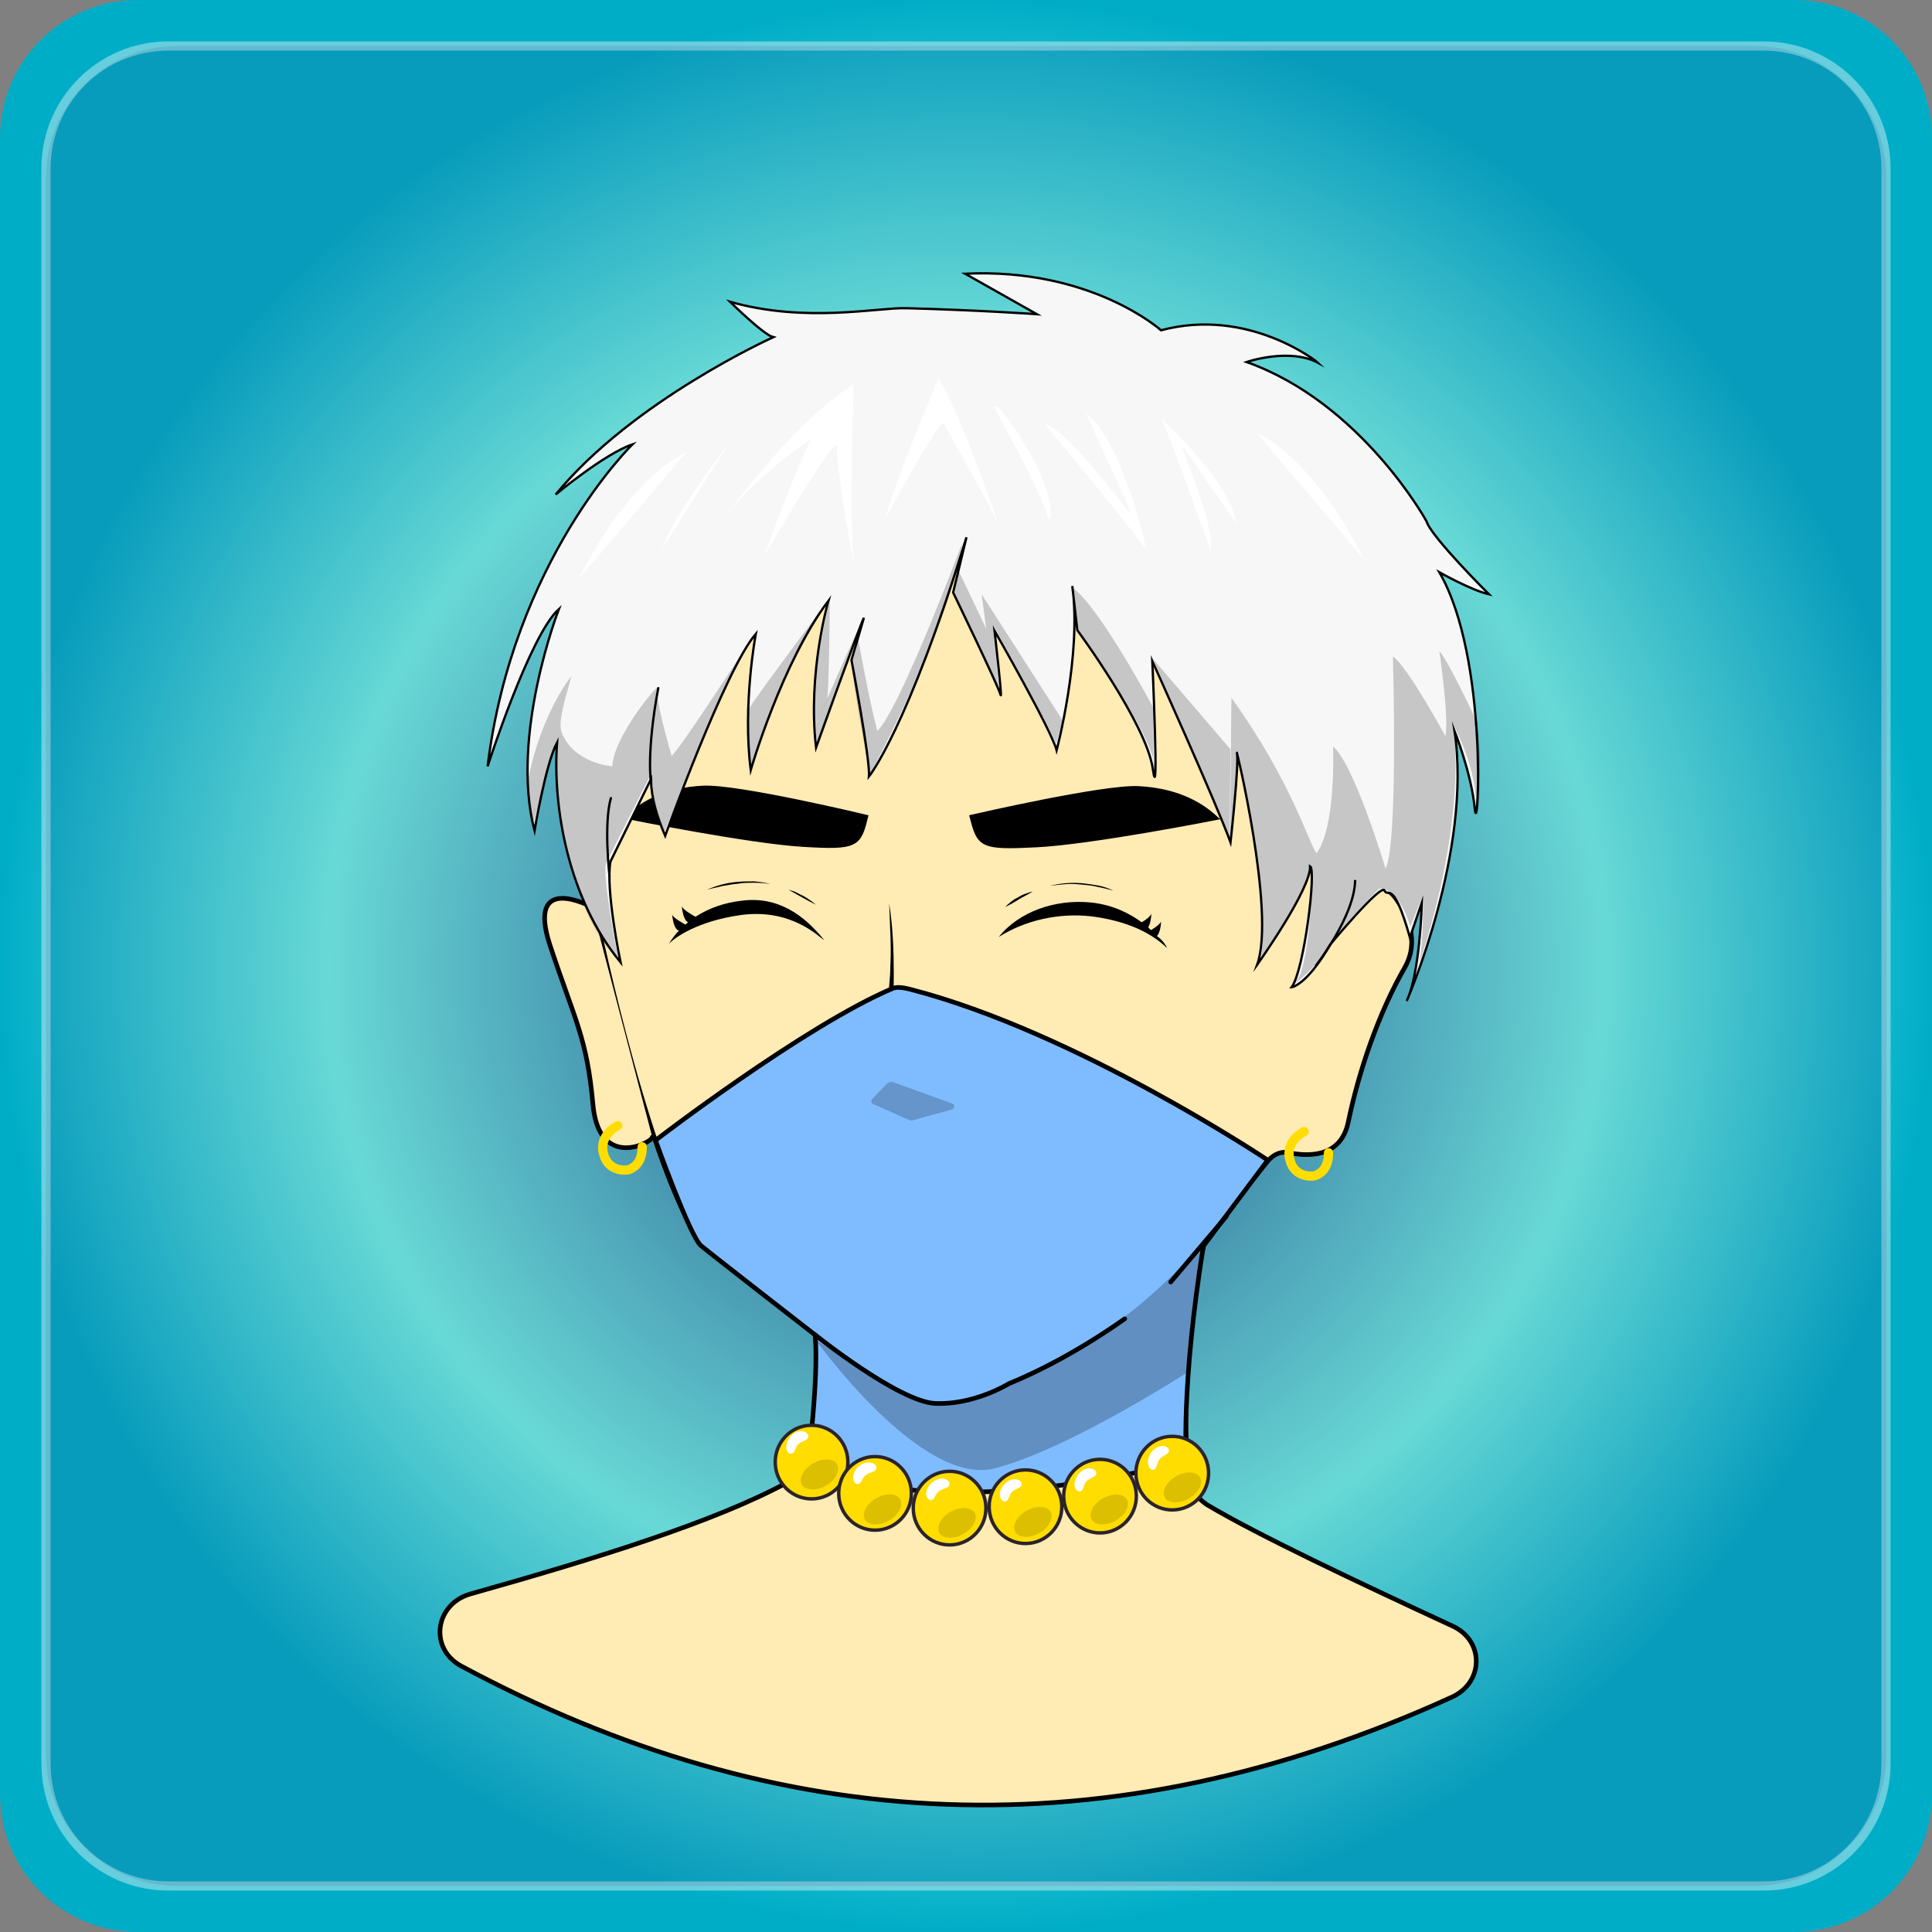<svg version="1.1" xmlns="http://www.w3.org/2000/svg" x="0px" y="0px" viewBox="0 0 420 420" style="enable-background:new 0 0 420 420;" xml:space="preserve"><rect x="0" y="0" width="420" height="420" fill="#808080" stroke="none"/><g id="Background"><radialGradient id="gradient" cx="210" cy="-134.05" r="210.025" gradientTransform="matrix(1 0 0 -1 0 76)" gradientUnits="userSpaceOnUse"><style>.color-anim {animation: col 6s infinite;animation-timing-function: ease-in-out;}@keyframes col {0%,51% {stop-color:none} 52% {stop-color:#FFBAF7} 53%,100% {stop-color:none}}</style><stop offset='0' class='color-anim' style='stop-color:#1A4685'/><stop offset='0.66' style='stop-color:#6BF0E3'><animate attributeName='offset' dur='18s' values='0.54;0.8;0.54' repeatCount='indefinite' keyTimes='0;.4;1'/></stop><stop offset='1' style='stop-color:#00ADC7'><animate attributeName='offset' dur='18s' values='0.86;1;0.86' repeatCount='indefinite'/></stop></radialGradient><path fill="url(#gradient)" d="M390,420H30c-16.6,0-30-13.4-30-30V30C0,13.4,13.4,0,30,0h360c16.6,0,30,13.4,30,30v360C420,406.6,406.6,420,390,420z"/><path id="Border" opacity="0.4" fill="none" stroke="#FFFFFF" stroke-width="2" stroke-miterlimit="10" d="M383.4,410H36.6C21.9,410,10,398.1,10,383.4V36.6C10,21.9,21.9,10,36.6,10h346.8c14.7,0,26.6,11.9,26.6,26.6v346.8 C410,398.1,398.1,410,383.4,410z"/><path id="Mask" opacity="0.1" fill="#48005E" d="M381.4,410H38.6C22.8,410,10,397.2,10,381.4V38.6 C10,22.8,22.8,10,38.6,10h342.9c15.8,0,28.6,12.8,28.6,28.6v342.9C410,397.2,397.2,410,381.4,410z"/></g><g id="Body"><path fill-rule='evenodd' clip-rule='evenodd' fill='#FFEBB4' stroke='#000000' stroke-linecap='round' stroke-miterlimit='10' d='M177.1,287.1c0.8,9.6,0.3,19.3-1.5,29.2c-0.5,2.5-2.1,4.7-4.5,6c-15.7,8.5-41.1,16.4-68.8,24.2c-7.8,2.2-9.1,11.9-2,15.7c69,37,140.4,40.9,215.4,6.7c6.9-3.2,7-12.2,0.1-15.4c-21.4-9.9-42.1-19.7-53.1-26.2c-2.5-1.5-4-3.9-4.3-6.5c-0.7-7.4-0.9-16.1-0.3-25.5c0.7-10.8,2.5-20.3,4.4-28.2'/><path fill-rule='evenodd' clip-rule='evenodd' fill='#FFBE94' d='M177.1,289c0,0,23.2,33.7,39.3,29.5s40.9-20.5,40.9-20.5c1.2-8.7,2.4-17.5,3.5-26.2c-4.6,4.7-10.9,10.2-19,15.3c-10.8,6.8-21,10.4-28.5,12.4L177.1,289z'/><path fill-rule='evenodd' clip-rule='evenodd' fill='#FFEBB4' stroke='#000000' stroke-linecap='round' stroke-miterlimit='10' d='M301.3,193.6c2.5-4.6,10.7-68.1-19.8-99.1c-29.5-29.9-96-34-128.1-0.3s-23.7,105.6-23.7,105.6s12.4,59.8,24.2,72c0,0,32.3,24.8,40.7,29.5c8.4,4.8,16.4,2.2,16.4,2.2c15.4-5.7,25.1-10.9,33.3-17.4'/><path fill-rule='evenodd' clip-rule='evenodd' fill='#FFEBB4' stroke='#000000' stroke-linecap='round' stroke-miterlimit='10' d='M141.8,247.2c0.1,1.1-11.6,7.4-12.9-7.1c-1.3-14.5-3.9-18.2-9.3-34.5s9.1-8.4,9.1-8.4'/><path fill-rule='evenodd' clip-rule='evenodd' fill='#FFEBB4' stroke='#000000' stroke-linecap='round' stroke-miterlimit='10' d='M254.8,278.1c7-8.6,13.9-17.2,20.9-25.8c1.2-1.4,2.9-2.1,4.6-1.7c3.9,0.8,11.2,1.2,12.8-6.7c2.3-11,6.5-23.5,12.3-33.6c3.2-5.7,0.7-11.4-2.2-15.3c-2.1-2.8-6.1-2.7-7.9,0.2c-2.6,4-5,7.9-7.6,11.9'/><polygon fill-rule='evenodd' clip-rule='evenodd' fill='#FFEBB4' points='272,237.4 251.4,270.4 260.9,268.6 276.9,232.4'/><path d='M193.3,196.4c0.8,5.1,1,10.2,1,15.4c0,2.6-0.1,5.2-0.4,7.7c-0.3,2.6-0.7,5.1-1.3,7.6h-0.1c0.1-2.6,0.3-5.1,0.4-7.7c0.2-2.5,0.4-5.1,0.6-7.6c0.1-2.6,0.2-5.1,0.1-7.7C193.5,201.5,193.4,198.9,193.3,196.4L193.3,196.4z'/><path fill='#FFBE94' d='M197.8,242.8l-7.9-3.5c-0.4-0.2-0.5-0.7-0.2-1.1l3.2-3.3c0.4-0.4,1-0.5,1.5-0.3l12.7,4.6c0.6,0.2,0.6,1.1-0.1,1.3l-8.7,2.4C198.1,242.9,197.9,242.9,197.8,242.8z'/></g><g id="Mouth"><path fill="#FFFFFF" stroke="#000000" stroke-miterlimit="10" d="M238.1,255.9c-26.1,4-68.5,0.3-68.5,0.3C170.7,256.3,199.6,296.4,238.1,255.9"/><path fill-rule="evenodd" clip-rule="evenodd" fill="#FFFFFF" stroke="#000000" stroke-linecap="round" stroke-miterlimit="10" d="M176.4,262.7c0,0,7.1,2.2,12,2.1"/><path fill-rule="evenodd" clip-rule="evenodd" fill="#FFFFFF" stroke="#000000" stroke-linecap="round" stroke-miterlimit="10" d="M230.6,262.8c0,0-10.4,2.1-17.7,1.8"/></g><g id="Eyes"><path d="M251.5,203.5c0.7-0.7,0.9-2.5,0.9-3.2c-0.1,0.5-1.3,1.4-2.2,1.9c-0.2-0.2-0.4-0.4-0.6-0.6c0.5-0.8,0.7-2.4,0.7-3 c-0.1,0.5-1.2,1.4-2.1,1.9c-2.6-1.9-6.2-3.8-11-4.3c-7.8-0.8-15.7,2-20.1,7.5c5.7-3.6,12.9-5.3,20.1-4.5 c6.4,0.8,12.4,2.9,16.5,6.9C253.3,205.1,252.3,204,251.5,203.5z"/><path d="M250.3,198.6L250.3,198.6C250.4,198.2,250.4,198.3,250.3,198.6z"/><path d="M252.4,200.3L252.4,200.3C252.5,199.9,252.5,200,252.4,200.3z"/><path d="M228.2,192.6c1.1-0.3,2.3-0.5,3.5-0.6c1.1-0.1,2.4-0.1,3.5,0s2.4,0.3,3.5,0.5s2.3,0.6,3.3,1.1l0,0 c-1.1-0.3-2.3-0.6-3.4-0.8c-1.1-0.3-2.3-0.4-3.4-0.5c-1.1-0.1-2.4-0.2-3.5-0.1C230.5,192.3,229.4,192.4,228.2,192.6L228.2,192.6z"/><path d="M224.5,193.8c-0.9,0.6-2,1.1-3,1.7c-0.9,0.6-2,1.2-3,1.7c0.4-0.4,0.8-0.8,1.2-1.1s0.9-0.7,1.4-0.9c0.5-0.3,1-0.6,1.5-0.8C223.3,194.2,223.9,193.9,224.5,193.8z"/><path d="M161.3,195.8c-3.7,0.4-7.2,1.6-10.1,3.5c-0.6-0.3-2.8-1.6-3-2.3c0.1,0.7,0.3,2.6,1.1,3.3c0.1,0.1,0.2,0.2,0.3,0.2 c-0.2,0.2-0.4,0.3-0.6,0.5c-0.7-0.4-2.7-1.5-2.9-2.2c0.1,0.7,0.3,2.6,1.1,3.3c0.1,0.1,0.3,0.2,0.4,0.2c-0.8,0.8-1.6,1.9-2.2,2.9 c1.3-1.4,6.3-5,15.8-6.3c10.9-1.4,16.7,4.7,18,5.5C174.8,198.9,169.1,194.8,161.3,195.8z"/><path d="M148.2,196.9L148.2,196.9C148.2,196.8,148.2,196.7,148.2,196.9z"/><path d="M146.1,198.6L146.1,198.6C146.1,198.5,146.1,198.4,146.1,198.6z"/><path d="M167.5,192.2c-1.1-0.2-2.3-0.3-3.5-0.3c-1.1,0-2.4,0-3.5,0.2c-1.1,0.1-2.3,0.3-3.4,0.5c-1.1,0.3-2.3,0.5-3.4,0.8 c2.1-0.9,4.3-1.5,6.7-1.7c1.1-0.1,2.4-0.1,3.5-0.1C165.3,191.7,166.4,191.9,167.5,192.2z"/><path d="M171.4,193.4c0.6,0.2,1.1,0.3,1.7,0.6c0.5,0.3,1,0.5,1.6,0.8c0.5,0.3,1,0.6,1.4,0.9c0.5,0.3,0.9,0.7,1.3,1 c-1-0.5-2.1-1.1-3-1.6C173.3,194.5,172.3,193.9,171.4,193.4z"/></g><g id="Eyebrow"><path fill-rule="evenodd" clip-rule="evenodd" stroke="#000000" stroke-miterlimit="10" d="M211.3,177.6c0,0,28.6-6.6,36.2-6.2c7.7,0.4,13,3,16.7,6.4c0,0-26.9,5.3-38.9,5.9C213.3,184.3,212.9,183.8,211.3,177.6z"/><path fill-rule="evenodd" clip-rule="evenodd" stroke="#000000" stroke-miterlimit="10" d="M188.2,177.6c0,0-27.9-6.7-35.4-6.3c-7.5,0.4-12.7,2.9-16.2,6.3c0,0,26.3,5.3,38,6C186.2,184.3,186.7,183.7,188.2,177.6z"/></g><g id="Earrings"><path fill="none" stroke="#FFDD00" stroke-width="2" stroke-linecap="round" stroke-linejoin="round" stroke-miterlimit="10" d="M283.5,246c0,0-4.2,2-3.1,6.1c1,4.1,5.1,3.6,5.4,3.5s3.1-0.9,3-5"/><path fill="none" stroke="#FFDD00" stroke-width="2" stroke-linecap="round" stroke-linejoin="round" stroke-miterlimit="10" d="M134.3,244.7c0,0-4.2,2-3.1,6.1c1,4.1,5.1,3.6,5.4,3.5c0.3-0.1,3.1-0.9,3-5"/></g><g id="Hair"><path fill='#F7F7F7' stroke='#000000'  stroke-width='0.5' stroke-miterlimit='10' d='M252.4,71.8c0,0-15.1-13.6-42.6-12.3l15.6,8.8c0,0-12.9-0.9-28.4-1.3c-6.1-0.2-21.8,3.3-38.3-1.4c0,0,7.3,7.2,9.4,7.7c0,0-30.6,13.8-47.3,34.2c0,0,10.7-8.9,16.7-10.9c0,0-26,25.2-31.5,70c0,0,9.2-28.6,15.5-34.2c0,0-10.7,27.4-5.3,48.2c0,0,2.4-14.5,4.9-19.2c-1,14.1,2.4,33.9,13.8,47.8c0,0-3.3-15.8-2.2-21.9l8.8-17.9c0.1,4.1,1.3,8.1,3.1,12.3c0,0,13-36.1,19.7-43.9c0,0-2.9,15.4-1.1,29.6c0,0,6.8-23.5,16.9-36.8c0,0-4.6,15.6-2.7,31.9c0,0,9.4-26.2,10.4-28.2l-2.7,9.2c0,0,4.1,21.6,3.8,25.3c0,0,8.4-10.3,21.2-52l-2.9,12c0,0,9.8,20.3,10.3,22.2s-1.3-13.9-1.3-13.9s12.4,21.7,13.5,26c0,0,5.5-20.8,3.4-35.7l1.1,9.6c0,0,15,20.3,16.4,30.1s-0.1-23.4-0.1-23.4s13.8,30.6,17,39.4c0,0,1.9-17,1.4-19.4s8.5,34.6,4.4,46c0,0,11.7-16.4,11.5-21.4c1.4,0.8-1.3,22.6-4,26.3c0,0,3.2-0.3,8.4-9.3c0,0,11.1-13.4,11.8-11.7c0.7,1.7,1.8-2.9,5.5,10.2l2.6-7.6c0,0-0.4,15.4-3.3,21.4c0,0,14.3-32.5,10.4-58.7c0,0,3.7,9.3,4.4,16.9s3.1-32.8-7.7-51.4c0,0,6.9,3.9,10.8,4.8c0,0-12.6-12.5-13.6-15.9c0,0-14.1-25.7-39.1-34.6c0,0,9.3-3.2,15.6,0.2C286.5,78.8,271.5,66.7,252.4,71.8z'/><path fill="none" stroke="#000000" stroke-width="0.5" stroke-miterlimit="10" d="M286,210c0,0,8.5-10.8,8.6-18.7"/><path fill="none" stroke="#000000" stroke-width="0.5" stroke-linecap="round" stroke-miterlimit="10" d="M132.5,190.4c0,0-1.3-11.3,0.3-16.9"/><path fill="none" stroke="#000000" stroke-width="0.5" stroke-linecap="round" stroke-miterlimit="10" d="M141.5,170c0,0-1-6.5,1.6-20.4"/><path opacity="0.2" d="M267.7,151.7l-0.3,30.9c0,0,1.9-18.8,1.8-19.3s8.6,43.5,3.9,47.2c0,0,11.9-18.8,12.1-21.5s0,22-3.9,25c0,0,6-4.4,8.6-10.1c0,0,6.1-7,9.9-10.7c0,0,3.9-1,6.8,8.2l2.8-6.9c0,0,0.1,13.4-1.3,16.1c0,0,10.5-28.2,7.9-52.9c0,0,4.7,8.3,4.9,17.1c0.1,8.8,1.7-8.6,0.2-17.8c0,0-6.5-13.9-8.2-15.4c0,0,2.2,14.9,1.3,18.4c0,0-8.2-15.1-11.4-17.3c0,0,1.2,41-1.6,46.1c0,0-6.8-22.7-11.4-26.5c0,0,0.7,17.4-3.6,23.2C284.5,183.3,280.8,169.9,267.7,151.7z"/><path opacity="0.2" d="M234.3,137.1c0,0,17.1,23.2,16.7,30.2s-0.2-13.3-0.2-13.3s-11.7-22-17.6-26.2L234.3,137.1z"/><polygon opacity="0.2" points="250.7,143.3 267.5,162.9 267.3,181.9"/><path opacity="0.2" d="M207.4,129.2l9.7,20.7l-1-13.7c0,0,11.6,21,13.5,25.4l1.4-5l-17.6-27.4l1,7.5l-6-12.6L207.4,129.2z"/><path opacity="0.2" d="M209.2,118c0,0-13.7,36.6-18.5,40.9c-1.7-7.2-1.9-7.9-4.2-20.3c0,0-0.1,2.7-1.4,5.3c0.7,8.2,4.1,24.4,4,24.5S206.4,136.6,209.2,118z"/><path opacity="0.2" d="M187.6,134.7c0,0-9.6,25.5-10,26.9l-0.4-3.6C177.1,158.1,186.8,135.8,187.6,134.7z"/><path opacity="0.2" fill-rule="evenodd" clip-rule="evenodd" d="M180.7,129.6c0,0-16.7,22.3-17.7,24.2s0,12.4,0.3,12.8S165.9,153,180.7,129.6z"/><path opacity="0.2" fill-rule="evenodd" clip-rule="evenodd" d="M180.4,130.6c0,0-0.2,20.5-0.6,21.5c-0.4,0.9-2.6,5.8-2.6,5.8S176.1,147.1,180.4,130.6z"/><path opacity="0.2" d="M163.9,138c0,0-16.3,25.3-17.9,26.3c0,0-3.8-12.8-3-14.7s-9.6,10.3-9.9,17c0,0-8.4-0.6-11-7.4c-1-2.5,1.4-9.1,2.1-12.2c0,0-6.5,7.9-9.4,22.5c0,0,0.6,8.8,1.1,10c0,0,3.5-14.8,4.9-17.7c0,0-0.3,33.3,13.6,46.7c0,0-3.7-18.6-2.6-21l9.4-18.6c0,0,2.1,10.5,3.1,12.3l13.9-33.1L163.9,138z"/><path fill="#FFFFFF" d="M204,82.3c0,0-10.3,24.4-11.5,30.4c0,0,11.1-20.6,12.6-20.8c0,0,11.4,20.4,12,22.2C217.2,114.1,208.2,88.2,204,82.3z"/><path fill="#FFFFFF" d="M185.6,83.5c0,0-1,29.2,0,39.2c0,0-4-21.4-3.6-25.5c0.4-4-13.5,19.6-16,23.9c0,0,7.5-20.6,10.5-25.8c0,0-14.4,9.4-22,21.3C154.6,116.7,170.1,93.4,185.6,83.5z"/><path fill="#FFFFFF" d="M158.6,96.2c0,0-12,15.3-14.7,23.2"/><path fill="#FFFFFF" d="M125.8,125.9c0,0,9.5-20.6,23.5-27.7"/><path fill="#FFFFFF" d="M296.5,121.6c0,0-9.5-20.6-23.5-27.7"/><path fill="#FFFFFF" d="M216.1,88.5c0,0,10.9,19.9,11.6,23.6s3.7-5.5-10.6-23.6"/><path fill="#FFFFFF" d="M227,92c0,0,21.1,25.4,22,27.4s-4.9-23.8-12.9-29.5c0,0,9.5,20.7,9.9,21.9C246.3,113,233.1,94.1,227,92z"/><path fill="#FFFFFF" d="M263.1,119.5c0,0-9.5-26.8-10.6-28.3s15.5,14.1,16.2,22.5c0,0-11.1-16.1-11.8-16.9C256.1,96,264.3,114.1,263.1,119.5z"/></g><g id="Mask"><path fill="#7FBCFF" stroke="#000000" stroke-miterlimit="10" d=" M175.7,317.7c0,0,20,15.1,82.2,0c0,0-1.2-16.2,3.7-46.8l14-18.7c0,0-41.6-27.8-77.6-37.1c-1.1-0.3-3-0.7-4-0.2 c-19.1,8.1-51.5,33-51.5,33s7.5,20.9,9.9,22.9s24.8,19.4,24.8,19.4s0,0,0,0.1C177.3,291.2,178,298.3,175.7,317.7z"/><path fill="none" stroke="#000000" stroke-linecap="round" stroke-miterlimit="10" d="M177.1,290.1 c0,0,18.3,14.7,26.3,15s15.1-3.8,15.9-4.3c0.9-0.4,11.6-4.5,25.2-14.1"/><line fill="none" stroke="#000000" stroke-linecap="round" stroke-miterlimit="10" x1="266.6" y1="264.4" x2="254.5" y2="278.7"/><path opacity="0.21" d="M197.7,243.5l-7.9-3.5c-0.4-0.2-0.5-0.7-0.2-1.1l3.2-3.3 c0.4-0.4,1-0.5,1.5-0.3l12.7,4.6c0.6,0.2,0.6,1.1-0.1,1.3l-8.7,2.4C198,243.6,197.8,243.6,197.7,243.5z"/><path opacity="0.24" fill-rule="evenodd" clip-rule="evenodd" d="M177.2,291.1 c0,0,23,32.3,39.1,28.1s41.9-20.9,41.9-20.9c1.2-8.7,2.1-18.9,3.2-27.6c-4.6,4.7-12.8,13.2-20.9,18.3c-5,3.1-21.2,14.5-34.9,16 C198.3,305.8,177.2,291.1,177.2,291.1z"/></g><g id="Accessory"><g fill="#FFDD00" stroke="#2B232B" stroke-miterlimit="10" stroke-width="0.75"><ellipse transform="matrix(1 -1.689662e-02 1.689662e-02 1 -5.344 3.026)" cx="176.4" cy="317.8" rx="7.9" ry="8"/><ellipse transform="matrix(1 -1.689662e-02 1.689662e-02 1 -5.458 3.26)" cx="190.2" cy="324.6" rx="7.9" ry="8"/><ellipse transform="matrix(1 -1.689662e-02 1.689662e-02 1 -5.508 3.535)" cx="206.4" cy="327.8" rx="7.9" ry="8"/><ellipse transform="matrix(1 -1.689662e-02 1.689662e-02 1 -5.461 4.086)" cx="239.1" cy="325.2" rx="7.9" ry="8"/><ellipse transform="matrix(1 -1.693338e-02 1.693338e-02 1 -5.386 4.361)" cx="254.8" cy="320.2" rx="7.9" ry="8"/><ellipse transform="matrix(1 -1.689662e-02 1.689662e-02 1 -5.502 3.812)" cx="222.9" cy="327.5" rx="7.9" ry="8"/></g><path opacity="0.14" d="M182,318.4 c0.7,1.3-0.4,3.4-2.5,4.6c-2.1,1.2-4.5,1-5.2-0.3c-0.7-1.3,0.4-3.4,2.5-4.6C178.9,316.9,181.3,317,182,318.4z M190.5,325.7 c-2.1,1.2-3.2,3.2-2.5,4.6c0.7,1.3,3.1,1.5,5.2,0.3s3.2-3.2,2.5-4.6C195,324.6,192.7,324.5,190.5,325.7z M206.7,328.6 c-2.1,1.2-3.2,3.2-2.5,4.6c0.7,1.3,3.1,1.5,5.2,0.3c2.1-1.2,3.2-3.2,2.5-4.6C211.1,327.6,208.8,327.5,206.7,328.6z M223.2,328.4 c-2.1,1.2-3.2,3.2-2.5,4.6c0.7,1.3,3.1,1.5,5.2,0.3c2.1-1.2,3.2-3.2,2.5-4.6S225.3,327.3,223.2,328.4z M239.8,325.7 c-2.1,1.2-3.2,3.2-2.5,4.6c0.7,1.3,3.1,1.5,5.2,0.3c2.1-1.2,3.2-3.2,2.5-4.6C244.3,324.7,242,324.5,239.8,325.7z M255.7,320.9 c-2.1,1.2-3.2,3.2-2.5,4.6c0.7,1.3,3.1,1.5,5.2,0.3c2.1-1.2,3.2-3.2,2.5-4.6C260.1,319.9,257.8,319.7,255.7,320.9z"/><g fill="#FFFFFF" stroke="#FFFFFF" stroke-miterlimit="10"><path d="M250.4,318.9c0.6,0.6,0.5-0.9,1.3-2c0.8-1,2.4-1.2,1.8-1.8 c-0.6-0.6-1.9-0.2-2.8,0.9C250,317,249.8,318.3,250.4,318.9z"/><path d="M234.4,323.6c0.7,0.6,0.5-0.9,1.4-1.9c1-1,2.5-1.1,1.9-1.7 c-0.7-0.6-1.9-0.3-2.8,0.7C234.1,321.7,233.8,323,234.4,323.6z"/><path d="M218.2,325.8c0.6,0.6,0.6-0.9,1.4-1.8c1-1,2.5-1,1.9-1.6 c-0.6-0.6-1.9-0.4-2.8,0.6C217.8,323.9,217.6,325.2,218.2,325.8z"/><path d="M202.1,325.5c0.6,0.6,0.6-0.9,1.7-1.7s2.6-0.8,2-1.5 c-0.6-0.6-1.8-0.5-2.9,0.4C202,323.5,201.5,324.8,202.1,325.5z"/><path d="M186.2,322c0.6,0.6,0.6-0.9,1.7-1.7c1-0.8,2.6-0.8,2-1.5 c-0.6-0.6-1.8-0.5-2.9,0.3C186,320.1,185.7,321.4,186.2,322z"/><path d="M171.7,315.4c0.6,0.6,0.6-0.9,1.5-1.8s2.5-0.9,1.9-1.6 s-1.9-0.4-2.8,0.5C171.5,313.5,171.1,314.9,171.7,315.4z"/></g></g></svg>